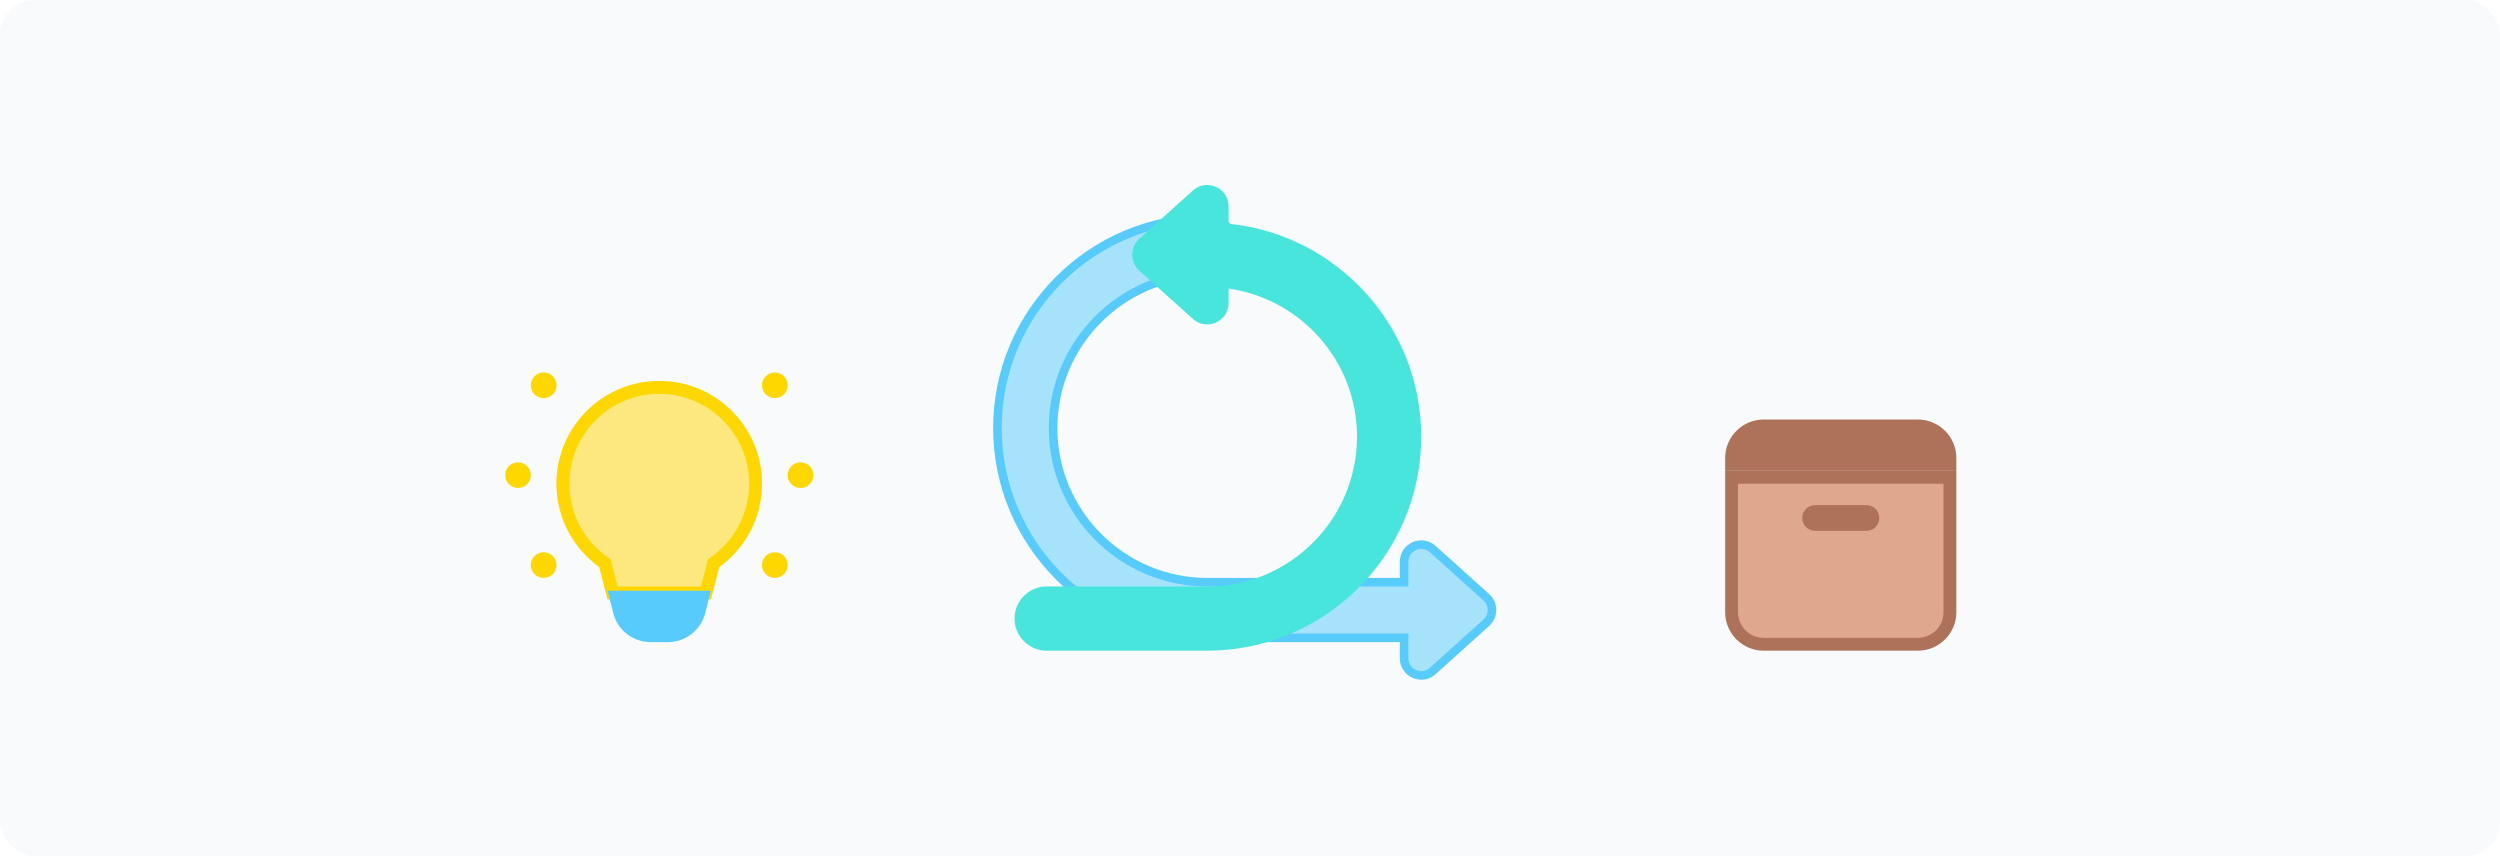<svg width="584" height="200" viewBox="0 0 584 200" fill="none" xmlns="http://www.w3.org/2000/svg">
<rect width="584" height="200" rx="8" fill="#F9FAFB"/>
<path d="M334.676 128.253L334.676 128.253L347.201 139.528C348.965 141.116 348.965 143.884 347.201 145.472L334.676 156.747L334.675 156.747C332.105 159.066 328 157.24 328 153.775V150V149H327H282C254.982 149 233 127.018 233 100C233 72.982 254.982 51 282 51C285.588 51 288.5 53.912 288.5 57.5C288.5 61.088 285.588 64 282 64C262.153 64 246 80.153 246 100C246 119.847 262.153 136 282 136H327H328V135V131.225C328 127.762 332.104 125.937 334.676 128.253Z" fill="#56CBFC" fill-opacity="0.5" stroke="#56CBFC" stroke-width="2"/>
<g filter="url(#filter0_dd_126_7701)">
<path d="M287 50.255V46.225C287 41.895 281.87 39.61 278.655 42.51L266.13 53.785C263.925 55.77 263.925 59.23 266.13 61.215L278.655 72.49C281.87 75.385 287 73.105 287 68.775V65.4C303.93 67.84 317 82.405 317 100C317 119.295 301.295 135 282 135H244.5C240.36 135 237 138.36 237 142.5C237 146.64 240.36 150 244.5 150H282C309.57 150 332 127.57 332 100C332 74.12 312.23 52.77 287 50.255Z" fill="#48E5DD"/>
</g>
<g filter="url(#filter1_dd_126_7701)">
<path d="M168.001 130.467C174.049 126.108 178 119.025 178 111C178 97.746 167.254 87 154 87C140.746 87 130 97.746 130 111C130 119.025 133.951 126.108 139.999 130.467L141.928 138H166.072L168.001 130.467Z" fill="#FCE87E"/>
<path d="M167.124 129.25L166.683 129.568L166.548 130.095L164.908 136.5H143.092L141.452 130.095L141.317 129.568L140.876 129.25C135.2 125.159 131.5 118.519 131.5 111C131.5 98.574 141.574 88.5 154 88.5C166.426 88.5 176.5 98.574 176.5 111C176.5 118.519 172.8 125.159 167.124 129.25Z" stroke="#FFD700" stroke-width="3"/>
</g>
<path d="M164.731 143.232L166.072 138H141.928L143.266 143.232C144.286 147.213 147.874 150 151.984 150H156.013C160.126 150 163.714 147.213 164.731 143.232Z" fill="#56CBFC"/>
<path d="M181 93C182.657 93 184 91.657 184 90C184 88.343 182.657 87 181 87C179.343 87 178 88.343 178 90C178 91.657 179.343 93 181 93Z" fill="#FFD700"/>
<path d="M127 93C128.657 93 130 91.657 130 90C130 88.343 128.657 87 127 87C125.343 87 124 88.343 124 90C124 91.657 125.343 93 127 93Z" fill="#FFD700"/>
<path d="M181 135C182.657 135 184 133.657 184 132C184 130.343 182.657 129 181 129C179.343 129 178 130.343 178 132C178 133.657 179.343 135 181 135Z" fill="#FFD700"/>
<path d="M127 135C128.657 135 130 133.657 130 132C130 130.343 128.657 129 127 129C125.343 129 124 130.343 124 132C124 133.657 125.343 135 127 135Z" fill="#FFD700"/>
<path d="M187 114C188.657 114 190 112.657 190 111C190 109.343 188.657 108 187 108C185.343 108 184 109.343 184 111C184 112.657 185.343 114 187 114Z" fill="#FFD700"/>
<path d="M121 114C122.657 114 124 112.657 124 111C124 109.343 122.657 108 121 108C119.343 108 118 109.343 118 111C118 112.657 119.343 114 121 114Z" fill="#FFD700"/>
<g filter="url(#filter2_dd_126_7701)">
<path d="M412 148.5C407.857 148.5 404.5 145.143 404.5 141V109.5H455.5V141C455.5 145.143 452.143 148.5 448 148.5H412Z" fill="#E0A78F" stroke="#AD7259" stroke-width="3"/>
<path d="M448 96H412C407.029 96 403 100.029 403 105V108H457V105C457 100.029 452.971 96 448 96Z" fill="#AD7259"/>
<path d="M436 116C435.442 116 424.558 116 424 116C422.344 116 421 117.344 421 119C421 120.656 422.344 122 424 122C424.558 122 435.442 122 436 122C437.656 122 439 120.656 439 119C439 117.344 437.656 116 436 116Z" fill="#AD7259"/>
</g>
<defs>
<filter id="filter0_dd_126_7701" x="234" y="39.214" width="101" height="114.786" filterUnits="userSpaceOnUse" color-interpolation-filters="sRGB">
<feFlood flood-opacity="0" result="BackgroundImageFix"/>
<feColorMatrix in="SourceAlpha" type="matrix" values="0 0 0 0 0 0 0 0 0 0 0 0 0 0 0 0 0 0 127 0" result="hardAlpha"/>
<feMorphology radius="1" operator="erode" in="SourceAlpha" result="effect1_dropShadow_126_7701"/>
<feOffset dy="1"/>
<feGaussianBlur stdDeviation="1"/>
<feColorMatrix type="matrix" values="0 0 0 0 0.063 0 0 0 0 0.094 0 0 0 0 0.157 0 0 0 0.1 0"/>
<feBlend mode="normal" in2="BackgroundImageFix" result="effect1_dropShadow_126_7701"/>
<feColorMatrix in="SourceAlpha" type="matrix" values="0 0 0 0 0 0 0 0 0 0 0 0 0 0 0 0 0 0 127 0" result="hardAlpha"/>
<feOffset dy="1"/>
<feGaussianBlur stdDeviation="1.5"/>
<feColorMatrix type="matrix" values="0 0 0 0 0.063 0 0 0 0 0.094 0 0 0 0 0.157 0 0 0 0.1 0"/>
<feBlend mode="normal" in2="effect1_dropShadow_126_7701" result="effect2_dropShadow_126_7701"/>
<feBlend mode="normal" in="SourceGraphic" in2="effect2_dropShadow_126_7701" result="shape"/>
</filter>
<filter id="filter1_dd_126_7701" x="127" y="85" width="54" height="57" filterUnits="userSpaceOnUse" color-interpolation-filters="sRGB">
<feFlood flood-opacity="0" result="BackgroundImageFix"/>
<feColorMatrix in="SourceAlpha" type="matrix" values="0 0 0 0 0 0 0 0 0 0 0 0 0 0 0 0 0 0 127 0" result="hardAlpha"/>
<feMorphology radius="1" operator="erode" in="SourceAlpha" result="effect1_dropShadow_126_7701"/>
<feOffset dy="1"/>
<feGaussianBlur stdDeviation="1"/>
<feColorMatrix type="matrix" values="0 0 0 0 0.063 0 0 0 0 0.094 0 0 0 0 0.157 0 0 0 0.1 0"/>
<feBlend mode="normal" in2="BackgroundImageFix" result="effect1_dropShadow_126_7701"/>
<feColorMatrix in="SourceAlpha" type="matrix" values="0 0 0 0 0 0 0 0 0 0 0 0 0 0 0 0 0 0 127 0" result="hardAlpha"/>
<feOffset dy="1"/>
<feGaussianBlur stdDeviation="1.5"/>
<feColorMatrix type="matrix" values="0 0 0 0 0.063 0 0 0 0 0.094 0 0 0 0 0.157 0 0 0 0.1 0"/>
<feBlend mode="normal" in2="effect1_dropShadow_126_7701" result="effect2_dropShadow_126_7701"/>
<feBlend mode="normal" in="SourceGraphic" in2="effect2_dropShadow_126_7701" result="shape"/>
</filter>
<filter id="filter2_dd_126_7701" x="391" y="85" width="78" height="78" filterUnits="userSpaceOnUse" color-interpolation-filters="sRGB">
<feFlood flood-opacity="0" result="BackgroundImageFix"/>
<feColorMatrix in="SourceAlpha" type="matrix" values="0 0 0 0 0 0 0 0 0 0 0 0 0 0 0 0 0 0 127 0" result="hardAlpha"/>
<feMorphology radius="1" operator="erode" in="SourceAlpha" result="effect1_dropShadow_126_7701"/>
<feOffset dy="1"/>
<feGaussianBlur stdDeviation="1"/>
<feColorMatrix type="matrix" values="0 0 0 0 0.063 0 0 0 0 0.094 0 0 0 0 0.157 0 0 0 0.1 0"/>
<feBlend mode="normal" in2="BackgroundImageFix" result="effect1_dropShadow_126_7701"/>
<feColorMatrix in="SourceAlpha" type="matrix" values="0 0 0 0 0 0 0 0 0 0 0 0 0 0 0 0 0 0 127 0" result="hardAlpha"/>
<feOffset dy="1"/>
<feGaussianBlur stdDeviation="1.5"/>
<feColorMatrix type="matrix" values="0 0 0 0 0.063 0 0 0 0 0.094 0 0 0 0 0.157 0 0 0 0.1 0"/>
<feBlend mode="normal" in2="effect1_dropShadow_126_7701" result="effect2_dropShadow_126_7701"/>
<feBlend mode="normal" in="SourceGraphic" in2="effect2_dropShadow_126_7701" result="shape"/>
</filter>
</defs>
</svg>
